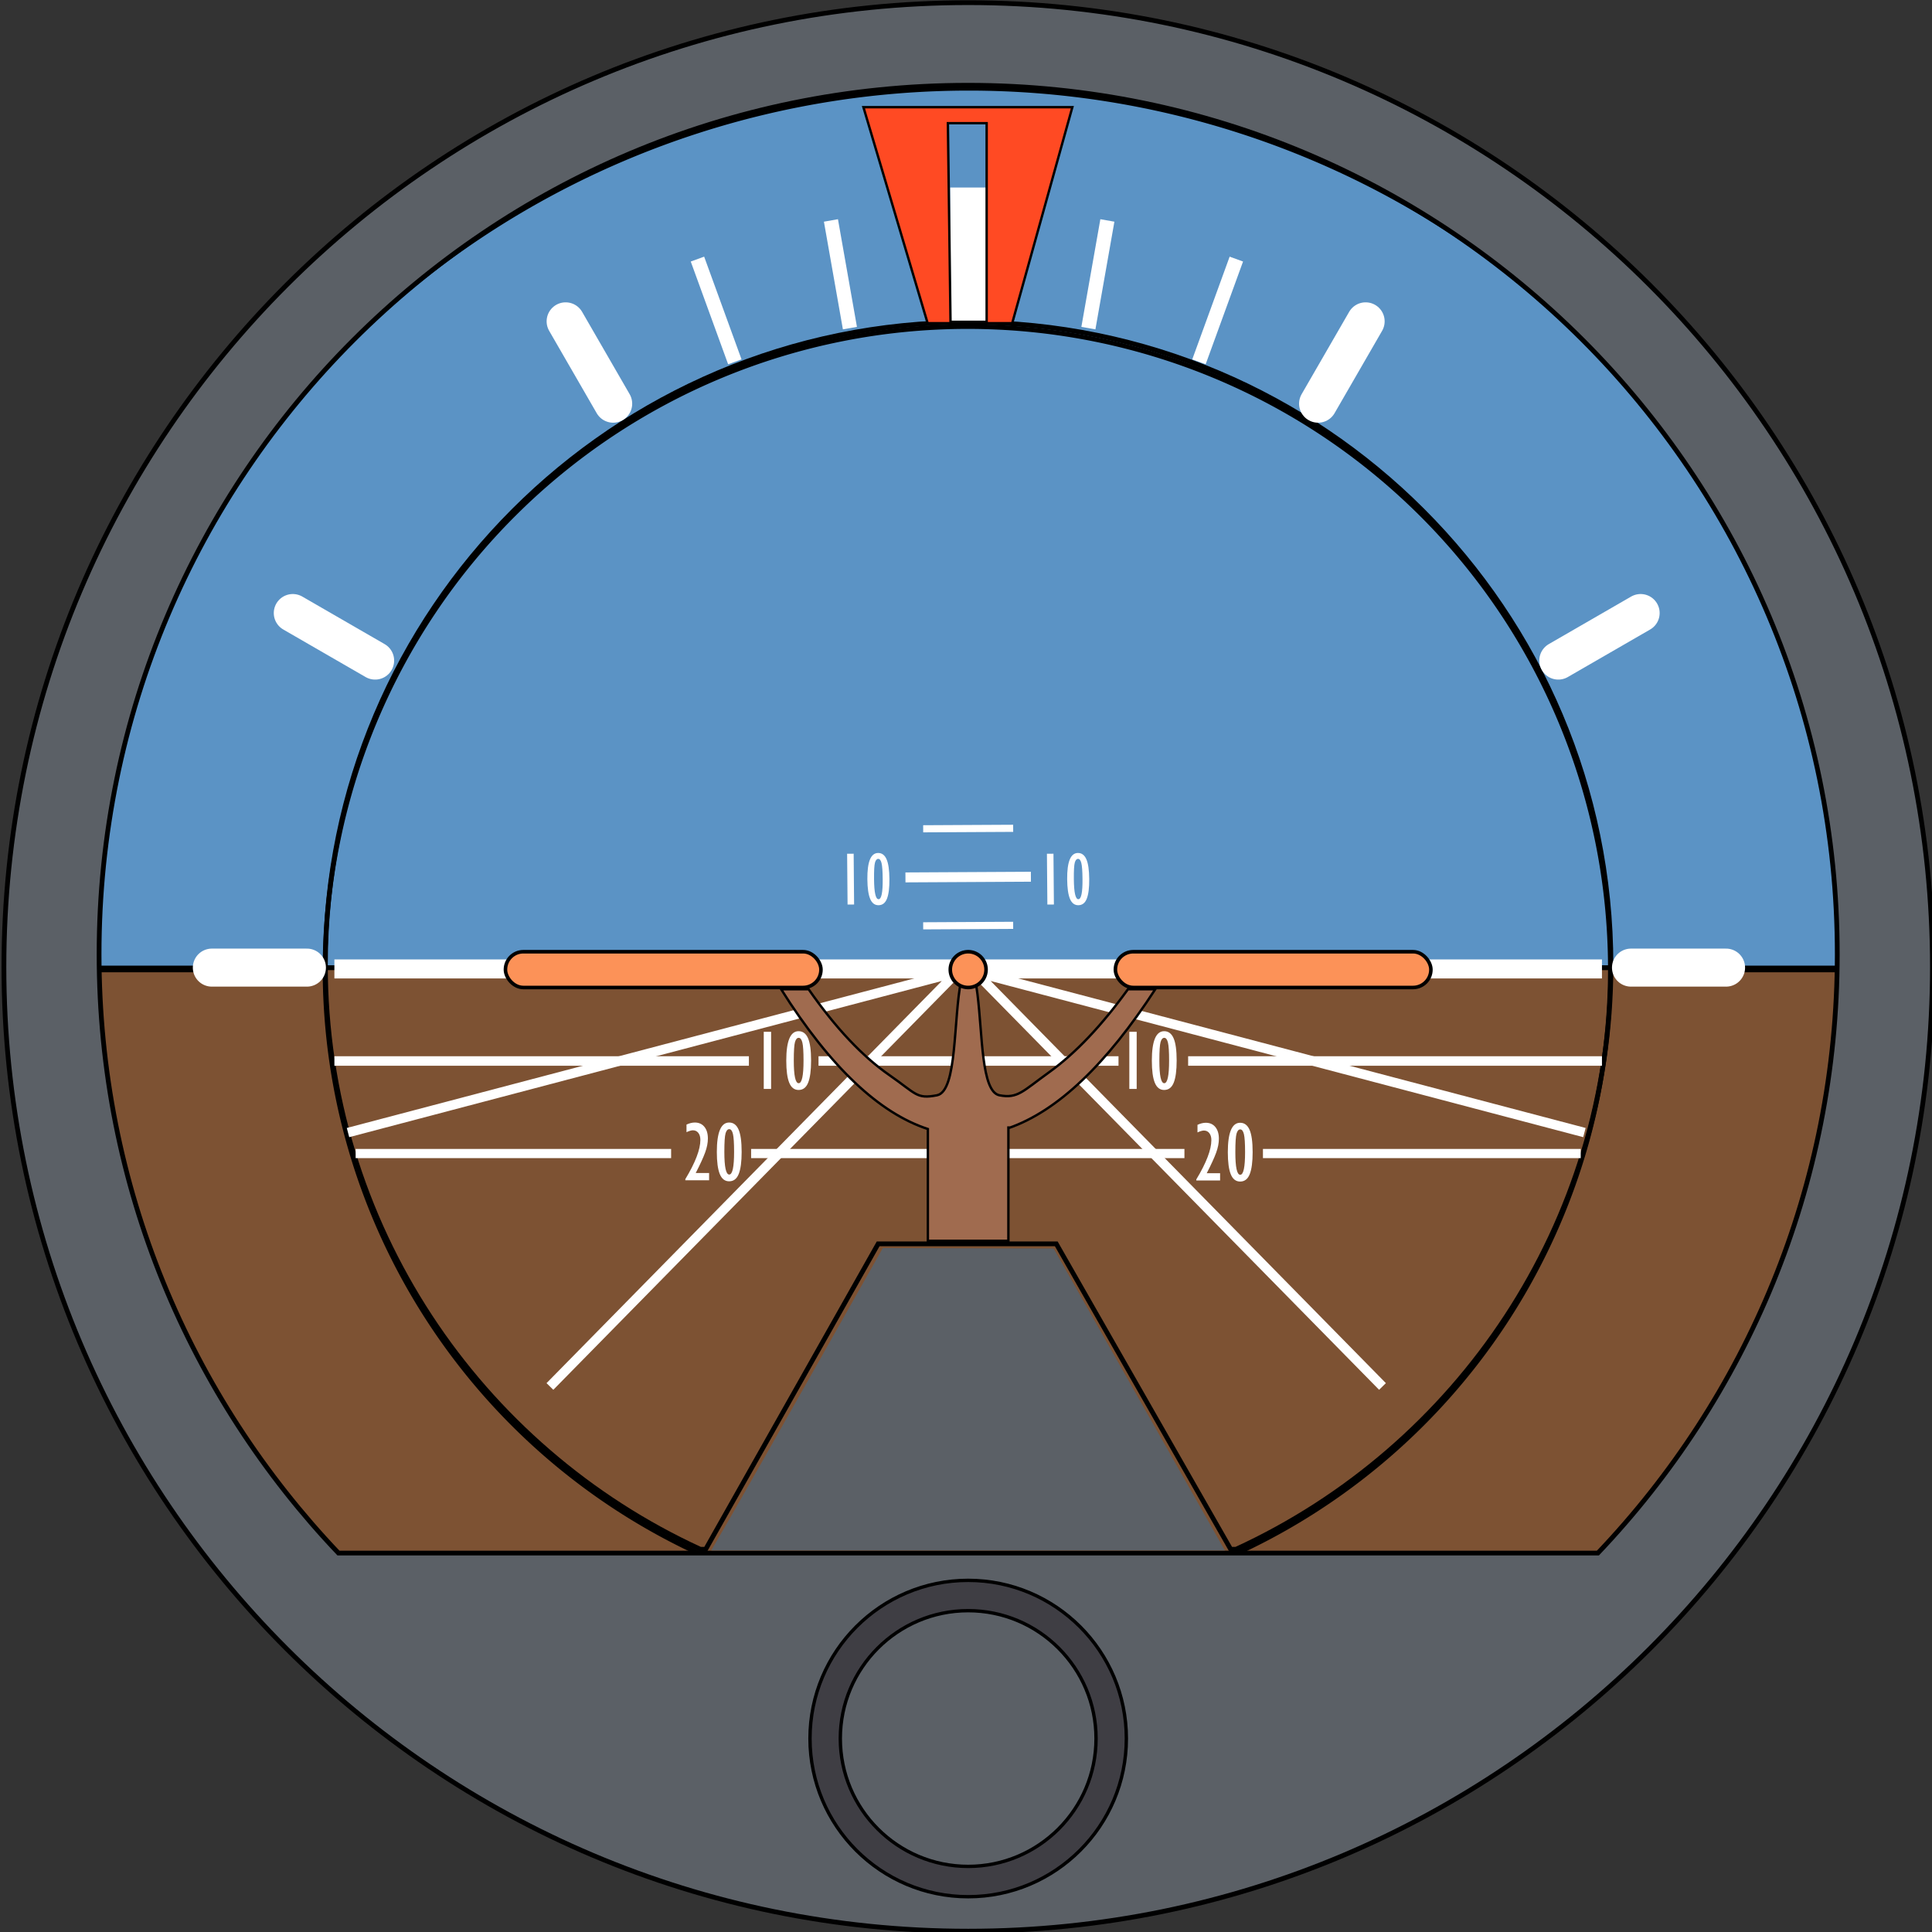 <?xml version="1.0" encoding="UTF-8" standalone="no"?>
<!-- Created with Inkscape (http://www.inkscape.org/) -->
<svg
   xmlns:dc="http://purl.org/dc/elements/1.1/"
   xmlns:cc="http://creativecommons.org/ns#"
   xmlns:rdf="http://www.w3.org/1999/02/22-rdf-syntax-ns#"
   xmlns:svg="http://www.w3.org/2000/svg"
   xmlns="http://www.w3.org/2000/svg"
   xmlns:sodipodi="http://sodipodi.sourceforge.net/DTD/sodipodi-0.dtd"
   xmlns:inkscape="http://www.inkscape.org/namespaces/inkscape"
   width="281.25"
   height="281.25"
   id="svg2"
   sodipodi:version="0.32"
   inkscape:version="0.46"
   sodipodi:docname="Sigmatek Attitude.svg"
   version="1.0"
   inkscape:output_extension="org.inkscape.output.svg.inkscape">
  <rect width="100%" height="100%" fill="#333333" stroke="none"/>
  <defs
     id="defs4">
    <inkscape:perspective
       sodipodi:type="inkscape:persp3d"
       inkscape:vp_x="0 : 526.18109 : 1"
       inkscape:vp_y="0 : 1000 : 0"
       inkscape:vp_z="744.09448 : 526.18109 : 1"
       inkscape:persp3d-origin="372.04724 : 350.78739 : 1"
       id="perspective10" />
    <inkscape:perspective
       id="perspective2500"
       inkscape:persp3d-origin="372.04724 : 350.78739 : 1"
       inkscape:vp_z="744.09448 : 526.18109 : 1"
       inkscape:vp_y="0 : 1000 : 0"
       inkscape:vp_x="0 : 526.18109 : 1"
       sodipodi:type="inkscape:persp3d" />
    <inkscape:perspective
       id="perspective3005"
       inkscape:persp3d-origin="372.04724 : 350.78739 : 1"
       inkscape:vp_z="744.09448 : 526.18109 : 1"
       inkscape:vp_y="0 : 1000 : 0"
       inkscape:vp_x="0 : 526.18109 : 1"
       sodipodi:type="inkscape:persp3d" />
    <inkscape:perspective
       id="perspective3158"
       inkscape:persp3d-origin="372.04724 : 350.78739 : 1"
       inkscape:vp_z="744.09448 : 526.18109 : 1"
       inkscape:vp_y="0 : 1000 : 0"
       inkscape:vp_x="0 : 526.18109 : 1"
       sodipodi:type="inkscape:persp3d" />
    <inkscape:perspective
       id="perspective3288"
       inkscape:persp3d-origin="372.04724 : 350.78739 : 1"
       inkscape:vp_z="744.09448 : 526.18109 : 1"
       inkscape:vp_y="0 : 1000 : 0"
       inkscape:vp_x="0 : 526.18109 : 1"
       sodipodi:type="inkscape:persp3d" />
    <inkscape:perspective
       id="perspective4361"
       inkscape:persp3d-origin="372.04724 : 350.78739 : 1"
       inkscape:vp_z="744.09448 : 526.18109 : 1"
       inkscape:vp_y="0 : 1000 : 0"
       inkscape:vp_x="0 : 526.18109 : 1"
       sodipodi:type="inkscape:persp3d" />
    <inkscape:perspective
       id="perspective4438"
       inkscape:persp3d-origin="372.04724 : 350.78739 : 1"
       inkscape:vp_z="744.09448 : 526.18109 : 1"
       inkscape:vp_y="0 : 1000 : 0"
       inkscape:vp_x="0 : 526.18109 : 1"
       sodipodi:type="inkscape:persp3d" />
    <inkscape:perspective
       id="perspective4571"
       inkscape:persp3d-origin="372.04724 : 350.78739 : 1"
       inkscape:vp_z="744.09448 : 526.18109 : 1"
       inkscape:vp_y="0 : 1000 : 0"
       inkscape:vp_x="0 : 526.18109 : 1"
       sodipodi:type="inkscape:persp3d" />
  </defs>
  <sodipodi:namedview
     id="base"
     pagecolor="#ffffff"
     bordercolor="#666666"
     borderopacity="1.0"
     gridtolerance="10000"
     guidetolerance="10"
     objecttolerance="10"
     inkscape:pageopacity="0.0"
     inkscape:pageshadow="2"
     inkscape:zoom="1.7884443"
     inkscape:cx="140.62501"
     inkscape:cy="140.62502"
     inkscape:document-units="px"
     inkscape:current-layer="layer1"
     showgrid="false"
     showguides="true"
     inkscape:guide-bbox="true">
    <inkscape:grid
       type="xygrid"
       id="grid4137"
       visible="true"
       enabled="true" />
  </sodipodi:namedview>
  <g
     inkscape:label="Layer 1"
     inkscape:groupmode="layer"
     id="layer1"
     transform="translate(-504.715,-218.134)">
    <g
       id="g4580"
       transform="matrix(0.692,0,0,0.692,155.678,154.034)"
       inkscape:export-filename="F:\Aviation\SVGs\Attitude Indicator\Sigmatek Attitude.png"
       inkscape:export-xdpi="90"
       inkscape:export-ydpi="90">
      <g
         transform="matrix(1.375,0,0,1.375,-265.224,-112.4)"
         id="g4131">
        <path
           sodipodi:end="3.1415927"
           sodipodi:start="0"
           transform="matrix(0.962,0,0,0.962,377.794,-345.851)"
           d="M 483.735,668.65 A 140.535,140.535 0 1 1 202.666,668.65 L 343.201,668.65 z"
           sodipodi:ry="140.53474"
           sodipodi:rx="140.53474"
           sodipodi:cy="668.64954"
           sodipodi:cx="343.20062"
           id="path4133"
           style="fill:#7d5233;fill-opacity:1;fill-rule:evenodd;stroke:#000000;stroke-width:1;stroke-linecap:square;stroke-linejoin:miter;stroke-miterlimit:4;stroke-dasharray:none;stroke-dashoffset:0;stroke-opacity:1"
           sodipodi:type="arc" />
        <path
           sodipodi:end="6.2831853"
           sodipodi:start="3.1415927"
           transform="matrix(0.962,0,0,0.962,377.794,-345.914)"
           d="M 202.666,668.65 A 140.535,140.535 0 0 1 483.735,668.65 L 343.201,668.65 z"
           sodipodi:ry="140.53474"
           sodipodi:rx="140.53474"
           sodipodi:cy="668.64954"
           sodipodi:cx="343.20062"
           id="path4135"
           style="fill:#5b93c5;fill-opacity:1;fill-rule:evenodd;stroke:#000000;stroke-width:1;stroke-linecap:square;stroke-linejoin:miter;stroke-miterlimit:4;stroke-dasharray:none;stroke-dashoffset:0;stroke-opacity:1"
           sodipodi:type="arc" />
      </g>
      <g
         transform="translate(0,-1.156)"
         id="g4123">
        <path
           sodipodi:type="arc"
           style="fill:#7d5233;fill-opacity:1;fill-rule:evenodd;stroke:#000000;stroke-width:1;stroke-linecap:square;stroke-linejoin:miter;stroke-miterlimit:4;stroke-dasharray:none;stroke-dashoffset:0;stroke-opacity:1"
           id="path4097"
           sodipodi:cx="343.20062"
           sodipodi:cy="668.64954"
           sodipodi:rx="140.53474"
           sodipodi:ry="140.53474"
           d="M 483.735,668.65 A 140.535,140.535 0 1 1 202.666,668.65 L 343.201,668.65 z"
           transform="matrix(0.962,0,0,0.962,377.794,-345.851)"
           sodipodi:start="0"
           sodipodi:end="3.1415927" />
        <path
           sodipodi:type="arc"
           style="fill:#5b93c5;fill-opacity:1;fill-rule:evenodd;stroke:#000000;stroke-width:1;stroke-linecap:square;stroke-linejoin:miter;stroke-miterlimit:4;stroke-dasharray:none;stroke-dashoffset:0;stroke-opacity:1"
           id="path4099"
           sodipodi:cx="343.20062"
           sodipodi:cy="668.64954"
           sodipodi:rx="140.53474"
           sodipodi:ry="140.53474"
           d="M 202.666,668.65 A 140.535,140.535 0 0 1 483.735,668.65 L 343.201,668.65 z"
           transform="matrix(0.962,0,0,0.962,377.794,-345.914)"
           sodipodi:start="3.1415927"
           sodipodi:end="6.2831853" />
      </g>
      <path
         id="path4155"
         d="M 699.346,287.389 L 716.778,287.296"
         style="fill:none;fill-opacity:1;fill-rule:evenodd;stroke:#ffffff;stroke-width:1.5;stroke-linecap:square;stroke-linejoin:miter;stroke-miterlimit:4;stroke-dasharray:none;stroke-dashoffset:0;stroke-opacity:1" />
      <path
         style="fill:none;fill-opacity:1;fill-rule:evenodd;stroke:#ffffff;stroke-width:1.5;stroke-linecap:square;stroke-linejoin:miter;stroke-miterlimit:4;stroke-dasharray:none;stroke-dashoffset:0;stroke-opacity:1"
         d="M 699.346,266.977 L 716.778,266.884"
         id="path4157" />
      <path
         id="path4159"
         d="M 695.911,277.202 L 720.212,277.072"
         style="fill:none;fill-opacity:1;fill-rule:evenodd;stroke:#ffffff;stroke-width:2.091;stroke-linecap:square;stroke-linejoin:miter;stroke-miterlimit:4;stroke-dasharray:none;stroke-dashoffset:0;stroke-opacity:1" />
      <path
         id="text4161"
         d="M 682.689,282.921 L 682.596,272.234 L 683.971,272.222 L 684.064,282.909 L 682.689,282.921 z M 689.206,283.06 C 688.409,283.067 687.822,282.621 687.445,281.724 C 687.067,280.826 686.87,279.447 686.854,277.588 C 686.822,273.921 687.574,272.082 689.111,272.068 C 689.902,272.061 690.494,272.495 690.884,273.369 C 691.274,274.244 691.478,275.636 691.494,277.548 C 691.51,279.381 691.34,280.756 690.983,281.673 C 690.627,282.591 690.034,283.053 689.206,283.06 L 689.206,283.06 z M 690.08,277.56 C 690.066,275.909 689.985,274.787 689.836,274.195 C 689.688,273.602 689.455,273.307 689.137,273.31 C 688.83,273.313 688.603,273.575 688.457,274.097 C 688.31,274.619 688.245,275.779 688.26,277.576 C 688.285,280.393 688.601,281.8 689.211,281.794 C 689.815,281.789 690.105,280.378 690.08,277.56 L 690.08,277.56 z"
         style="font-size:16px;font-style:normal;font-variant:normal;font-weight:normal;font-stretch:normal;text-align:start;line-height:100%;writing-mode:lr-tb;text-anchor:start;fill:#ffffff;fill-opacity:1;fill-rule:nonzero;stroke:none;stroke-width:1px;stroke-linecap:butt;stroke-linejoin:miter;marker:none;marker-start:none;marker-mid:none;marker-end:none;stroke-miterlimit:4;stroke-dashoffset:0;stroke-opacity:1;visibility:visible;display:inline;overflow:visible;enable-background:accumulate;font-family:Gill Sans MT Condensed;-inkscape-font-specification:'Gill Sans MT Condensed,'" />
      <path
         id="text4165"
         d="M 724.721,282.921 L 724.628,272.234 L 726.003,272.222 L 726.096,282.909 L 724.721,282.921 z M 731.238,283.06 C 730.441,283.067 729.854,282.621 729.476,281.724 C 729.099,280.826 728.902,279.447 728.886,277.588 C 728.854,273.921 729.606,272.082 731.143,272.068 C 731.934,272.061 732.525,272.495 732.916,273.369 C 733.306,274.244 733.51,275.636 733.526,277.548 C 733.542,279.381 733.372,280.756 733.015,281.673 C 732.659,282.591 732.066,283.053 731.238,283.06 L 731.238,283.06 z M 732.112,277.56 C 732.098,275.909 732.017,274.787 731.868,274.195 C 731.72,273.602 731.487,273.307 731.169,273.31 C 730.862,273.313 730.635,273.575 730.488,274.097 C 730.342,274.62 730.276,275.779 730.292,277.576 C 730.316,280.393 730.633,281.8 731.243,281.794 C 731.847,281.789 732.137,280.378 732.112,277.56 L 732.112,277.56 z"
         style="font-size:16px;font-style:normal;font-variant:normal;font-weight:normal;font-stretch:normal;text-align:start;line-height:100%;writing-mode:lr-tb;text-anchor:start;fill:#ffffff;fill-opacity:1;fill-rule:nonzero;stroke:none;stroke-width:1px;stroke-linecap:butt;stroke-linejoin:miter;marker:none;marker-start:none;marker-mid:none;marker-end:none;stroke-miterlimit:4;stroke-dashoffset:0;stroke-opacity:1;visibility:visible;display:inline;overflow:visible;enable-background:accumulate;font-family:Gill Sans MT Condensed;-inkscape-font-specification:'Gill Sans MT Condensed,'" />
      <path
         d="M 708.038,110.566 C 607.118,110.566 525.233,192.451 525.233,293.372 C 525.233,342.183 544.39,386.549 575.595,419.349 L 840.529,419.349 C 871.733,386.549 890.891,342.183 890.891,293.372 C 890.891,192.451 808.959,110.566 708.038,110.566 z M 910.909,296.037 C 910.909,408.008 820.033,498.884 708.062,498.884 C 596.09,498.884 505.215,408.008 505.215,296.037 C 505.215,184.065 596.09,93.19 708.062,93.19 C 820.033,93.19 910.909,184.065 910.909,296.037 z"
         style="fill:#5b6066;fill-opacity:1;fill-rule:evenodd;stroke:#000000;stroke-width:1;stroke-linecap:square;stroke-linejoin:miter;stroke-miterlimit:4;stroke-dashoffset:0;stroke-opacity:1"
         id="path2510" />
      <path
         id="path3167"
         d="M 708.062,160.421 C 633.429,160.421 572.843,221.007 572.843,295.639 C 572.843,350.165 605.19,397.172 651.718,418.546 L 652.843,418.546 L 689.124,354.296 L 726.593,354.296 L 763.281,418.546 L 764.406,418.546 C 810.934,397.172 843.281,350.165 843.281,295.639 C 843.281,221.007 782.694,160.421 708.062,160.421 z"
         style="fill:none;fill-opacity:1;fill-rule:evenodd;stroke:#000000;stroke-width:1;stroke-linecap:square;stroke-linejoin:miter;stroke-miterlimit:4;stroke-dashoffset:0;stroke-opacity:1" />
      <path
         id="path4153"
         d="M 574.735,296.463 L 841.389,296.463"
         style="fill:none;fill-rule:evenodd;stroke:#ffffff;stroke-width:4;stroke-linecap:butt;stroke-linejoin:miter;stroke-opacity:1" />
      <path
         sodipodi:nodetypes="cccccc"
         id="path4247"
         d="M 662.399,335.295 L 753.555,335.295 M 770.072,335.295 L 836.92,335.295 M 579.203,335.295 L 645.571,335.295"
         style="fill:none;fill-rule:evenodd;stroke:#ffffff;stroke-width:1.933;stroke-linecap:butt;stroke-linejoin:miter;stroke-opacity:1" />
      <path
         sodipodi:nodetypes="cccccc"
         id="path4245"
         d="M 754.334,315.829 L 841.389,315.829 M 676.579,315.829 L 739.687,315.829 M 574.735,315.829 L 661.932,315.829"
         style="fill:none;fill-rule:evenodd;stroke:#ffffff;stroke-width:2;stroke-linecap:butt;stroke-linejoin:miter;stroke-opacity:1" />
      <path
         d="M 795.221,384.299 L 709.521,297.102 L 837.699,330.885 M 620.076,384.299 L 705.775,297.102 L 577.598,330.885"
         style="fill:none;fill-rule:evenodd;stroke:#ffffff;stroke-width:2;stroke-linecap:butt;stroke-linejoin:miter;stroke-opacity:1"
         id="path4378" />
      <path
         id="flowRoot4463"
         d="M 494.349,137.346 L 494.349,125.323 L 495.896,125.323 L 495.896,137.346 L 494.349,137.346 z M 501.679,137.566 C 500.782,137.566 500.126,137.059 499.71,136.046 C 499.294,135.032 499.086,133.479 499.086,131.387 C 499.086,127.263 499.95,125.2 501.679,125.2 C 502.569,125.2 503.23,125.694 503.661,126.681 C 504.091,127.668 504.307,129.237 504.307,131.387 C 504.307,133.45 504.102,134.995 503.691,136.024 C 503.281,137.052 502.61,137.566 501.679,137.566 L 501.679,137.566 z M 502.716,131.387 C 502.716,129.53 502.635,128.267 502.474,127.599 C 502.313,126.931 502.054,126.597 501.696,126.597 C 501.351,126.597 501.093,126.89 500.923,127.476 C 500.753,128.062 500.668,129.366 500.668,131.387 C 500.668,134.557 501.011,136.142 501.696,136.142 C 502.376,136.142 502.716,134.557 502.716,131.387 L 502.716,131.387 z"
         style="font-size:18px;font-style:normal;font-variant:normal;font-weight:normal;font-stretch:normal;text-align:start;line-height:100%;writing-mode:lr-tb;text-anchor:start;fill:#ffffff;fill-opacity:1;fill-rule:nonzero;stroke:none;stroke-width:1px;stroke-linecap:butt;stroke-linejoin:miter;marker:none;marker-start:none;marker-mid:none;marker-end:none;stroke-miterlimit:4;stroke-dashoffset:0;stroke-opacity:1;visibility:visible;display:inline;overflow:visible;enable-background:accumulate;font-family:Gill Sans MT Condensed;-inkscape-font-specification:'Gill Sans MT Condensed,'"
         transform="translate(247.614,184.359)" />
      <g
         transform="translate(264.552,203.45)"
         id="g3317">
        <path
           sodipodi:nodetypes="cssccccccccccssscc"
           style="fill:#a06b4f;fill-opacity:1;fill-rule:evenodd;stroke:#000000;stroke-width:0.5;stroke-linecap:square;stroke-linejoin:miter;stroke-miterlimit:4;stroke-dashoffset:0;stroke-opacity:1"
           d="M 442.031,95.406 C 440.357,103.544 441.269,118.762 436.938,119.594 C 432.606,120.425 432.616,119.292 426.969,115.375 C 421.321,111.458 415.637,105.464 409.938,97.281 L 404.156,97.281 C 414.512,113.689 424.803,123.343 435.031,126.688 L 435.031,150.212 L 451.969,150.212 L 451.969,126.375 L 452,126.375 L 452,126.5 C 462.353,122.908 472.635,113.018 482.875,97.281 L 477.125,97.281 C 471.621,104.907 466.081,110.763 460.531,114.75 C 454.981,118.737 453.941,120.332 450.094,119.594 C 446.247,118.855 446.531,106.77 445.469,98.375 C 445.335,97.318 445.187,96.316 445,95.406 L 442.031,95.406 z"
           id="path3232" />
        <rect
           style="fill:#fc9258;fill-opacity:1;fill-rule:evenodd;stroke:#000000;stroke-width:0.75;stroke-linecap:square;stroke-linejoin:miter;stroke-miterlimit:4;stroke-dasharray:none;stroke-dashoffset:0;stroke-opacity:1"
           id="rect3175"
           width="66.373"
           height="7.524"
           x="346.167"
           y="89.392"
           ry="3.762" />
        <rect
           style="fill:#fc9258;fill-opacity:1;fill-rule:evenodd;stroke:#000000;stroke-width:0.75;stroke-linecap:square;stroke-linejoin:miter;stroke-miterlimit:4;stroke-dasharray:none;stroke-dashoffset:0;stroke-opacity:1"
           id="rect3177"
           width="66.373"
           height="7.524"
           x="474.48"
           y="89.392"
           ry="3.762" />
        <path
           sodipodi:type="arc"
           style="fill:#fc9258;fill-opacity:1;fill-rule:evenodd;stroke:#000000;stroke-width:0.75;stroke-linecap:square;stroke-linejoin:miter;stroke-miterlimit:4;stroke-dasharray:none;stroke-dashoffset:0;stroke-opacity:1"
           id="path3179"
           sodipodi:cx="251.78818"
           sodipodi:cy="295.92279"
           sodipodi:rx="3.7620432"
           sodipodi:ry="3.7620432"
           d="M 255.55,295.923 A 3.762,3.762 0 1 1 248.026,295.923 A 3.762,3.762 0 1 1 255.55,295.923 z"
           transform="translate(191.722,-202.769)" />
      </g>
      <path
         id="path4095"
         d="M 657.653,412.506 C 659.657,409.049 667.778,394.736 675.699,380.701 L 690.101,355.183 L 708.069,355.23 L 726.036,355.277 L 744.048,387.035 L 762.06,418.794 L 708.034,418.794 L 654.008,418.794 L 657.653,412.506 z"
         style="fill:#5b6066;fill-opacity:1;stroke:none;stroke-width:1px;stroke-linecap:butt;stroke-linejoin:miter;stroke-opacity:1" />
      <path
         d="M 741.339,458.362 C 741.339,476.731 726.431,491.639 708.062,491.639 C 689.693,491.639 674.785,476.731 674.785,458.362 C 674.785,439.993 689.693,425.085 708.062,425.085 C 726.431,425.085 741.339,439.993 741.339,458.362 z M 734.96,458.362 C 734.96,473.21 722.91,485.261 708.062,485.261 C 693.214,485.261 681.163,473.21 681.163,458.362 C 681.163,443.514 693.214,431.464 708.062,431.464 C 722.91,431.464 734.96,443.514 734.96,458.362 z"
         style="fill:#3f3e44;fill-opacity:1;fill-rule:evenodd;stroke:#000000;stroke-width:0.707;stroke-linecap:square;stroke-linejoin:miter;stroke-miterlimit:4;stroke-dashoffset:0;stroke-opacity:1"
         id="path2833" />
      <path
         id="path4139"
         d="M 548.955,296.185 L 568.955,296.185"
         style="fill:none;fill-rule:evenodd;stroke:#ffffff;stroke-width:8;stroke-linecap:round;stroke-linejoin:miter;stroke-miterlimit:4;stroke-dasharray:none;stroke-opacity:1" />
      <path
         style="fill:none;fill-rule:evenodd;stroke:#ffffff;stroke-width:8;stroke-linecap:round;stroke-linejoin:miter;stroke-miterlimit:4;stroke-dasharray:none;stroke-opacity:1"
         d="M 847.496,296.185 L 867.496,296.185"
         id="path4141" />
      <path
         style="fill:none;fill-rule:evenodd;stroke:#ffffff;stroke-width:8;stroke-linecap:round;stroke-linejoin:miter;stroke-miterlimit:4;stroke-dasharray:none;stroke-opacity:1"
         d="M 583.303,231.594 L 565.983,221.594"
         id="path4143" />
      <path
         style="fill:none;fill-rule:evenodd;stroke:#ffffff;stroke-width:8;stroke-linecap:round;stroke-linejoin:miter;stroke-miterlimit:4;stroke-dasharray:none;stroke-opacity:1"
         d="M 832.204,231.594 L 849.525,221.594"
         id="path4145" />
      <path
         style="fill:none;fill-rule:evenodd;stroke:#ffffff;stroke-width:8;stroke-linecap:square;stroke-linejoin:miter;stroke-miterlimit:4;stroke-dasharray:none;stroke-opacity:1"
         d="M 708.269,136.079 L 708.269,156.079"
         id="path4147" />
      <path
         style="fill:none;fill-rule:evenodd;stroke:#ffffff;stroke-width:8;stroke-linecap:round;stroke-linejoin:miter;stroke-miterlimit:4;stroke-dasharray:none;stroke-opacity:1"
         d="M 791.673,160.231 L 781.673,177.552"
         id="path4149" />
      <path
         style="fill:none;fill-rule:evenodd;stroke:#ffffff;stroke-width:8;stroke-linecap:round;stroke-linejoin:miter;stroke-miterlimit:4;stroke-dasharray:none;stroke-opacity:1"
         d="M 623.381,160.231 L 633.381,177.552"
         id="path4151" />
      <path
         id="flowRoot4471"
         d="M 494.349,137.346 L 494.349,125.323 L 495.896,125.323 L 495.896,137.346 L 494.349,137.346 z M 501.679,137.566 C 500.782,137.566 500.126,137.059 499.71,136.046 C 499.294,135.032 499.086,133.479 499.086,131.387 C 499.086,127.263 499.95,125.2 501.679,125.2 C 502.569,125.2 503.23,125.694 503.661,126.681 C 504.091,127.668 504.307,129.237 504.307,131.387 C 504.307,133.45 504.102,134.995 503.691,136.024 C 503.281,137.052 502.61,137.566 501.679,137.566 L 501.679,137.566 z M 502.716,131.387 C 502.716,129.53 502.635,128.267 502.474,127.599 C 502.313,126.931 502.054,126.597 501.696,126.597 C 501.351,126.597 501.093,126.89 500.923,127.476 C 500.753,128.062 500.668,129.366 500.668,131.387 C 500.668,134.557 501.011,136.142 501.696,136.142 C 502.376,136.142 502.716,134.557 502.716,131.387 L 502.716,131.387 z"
         style="font-size:18px;font-style:normal;font-variant:normal;font-weight:normal;font-stretch:normal;text-align:start;line-height:100%;writing-mode:lr-tb;text-anchor:start;fill:#ffffff;fill-opacity:1;fill-rule:nonzero;stroke:none;stroke-width:1px;stroke-linecap:butt;stroke-linejoin:miter;marker:none;marker-start:none;marker-mid:none;marker-end:none;stroke-miterlimit:4;stroke-dashoffset:0;stroke-opacity:1;visibility:visible;display:inline;overflow:visible;enable-background:accumulate;font-family:Gill Sans MT Condensed;-inkscape-font-specification:'Gill Sans MT Condensed,'"
         transform="translate(170.709,184.359)" />
      <path
         id="flowRoot4479"
         d="M 492.459,137.346 L 492.459,137.109 C 494.568,133.617 495.623,130.863 495.623,128.847 C 495.623,128.238 495.481,127.75 495.197,127.384 C 494.913,127.018 494.533,126.835 494.059,126.835 C 493.725,126.835 493.273,126.967 492.705,127.23 L 492.705,125.631 C 493.326,125.344 493.909,125.2 494.454,125.2 C 495.304,125.2 495.975,125.5 496.467,126.101 C 496.959,126.701 497.205,127.523 497.205,128.566 C 497.205,129.469 497.012,130.45 496.625,131.511 C 496.238,132.571 495.579,134.007 494.647,135.817 L 497.46,135.817 L 497.46,137.346 L 492.459,137.346 z M 501.679,137.566 C 500.782,137.566 500.126,137.059 499.71,136.046 C 499.294,135.032 499.086,133.479 499.086,131.387 C 499.086,127.263 499.95,125.2 501.679,125.2 C 502.569,125.2 503.23,125.694 503.661,126.681 C 504.091,127.668 504.307,129.237 504.307,131.387 C 504.307,133.45 504.102,134.995 503.691,136.024 C 503.281,137.052 502.61,137.566 501.679,137.566 L 501.679,137.566 z M 502.716,131.387 C 502.716,129.53 502.635,128.267 502.474,127.599 C 502.313,126.931 502.054,126.597 501.696,126.597 C 501.351,126.597 501.093,126.89 500.923,127.476 C 500.753,128.062 500.668,129.366 500.668,131.387 C 500.668,134.557 501.011,136.142 501.696,136.142 C 502.376,136.142 502.716,134.557 502.716,131.387 L 502.716,131.387 z"
         style="font-size:18px;font-style:normal;font-variant:normal;font-weight:normal;font-stretch:normal;text-align:start;line-height:100%;writing-mode:lr-tb;text-anchor:start;fill:#ffffff;fill-opacity:1;fill-rule:nonzero;stroke:none;stroke-width:1px;stroke-linecap:butt;stroke-linejoin:miter;marker:none;marker-start:none;marker-mid:none;marker-end:none;stroke-miterlimit:4;stroke-dashoffset:0;stroke-opacity:1;visibility:visible;display:inline;overflow:visible;enable-background:accumulate;font-family:Gill Sans MT Condensed;-inkscape-font-specification:'Gill Sans MT Condensed,'"
         transform="translate(263.597,203.624)" />
      <path
         id="flowRoot4489"
         d="M 492.459,137.346 L 492.459,137.109 C 494.568,133.617 495.623,130.863 495.623,128.847 C 495.623,128.238 495.481,127.75 495.197,127.384 C 494.913,127.018 494.533,126.835 494.059,126.835 C 493.725,126.835 493.273,126.967 492.705,127.23 L 492.705,125.631 C 493.326,125.344 493.909,125.2 494.454,125.2 C 495.304,125.2 495.975,125.5 496.467,126.101 C 496.959,126.701 497.205,127.523 497.205,128.566 C 497.205,129.469 497.012,130.45 496.625,131.511 C 496.238,132.571 495.579,134.007 494.647,135.817 L 497.46,135.817 L 497.46,137.346 L 492.459,137.346 z M 501.679,137.566 C 500.782,137.566 500.126,137.059 499.71,136.046 C 499.294,135.032 499.086,133.479 499.086,131.387 C 499.086,127.263 499.95,125.2 501.679,125.2 C 502.569,125.2 503.23,125.694 503.661,126.681 C 504.091,127.668 504.307,129.237 504.307,131.387 C 504.307,133.45 504.102,134.995 503.691,136.024 C 503.281,137.052 502.61,137.566 501.679,137.566 L 501.679,137.566 z M 502.716,131.387 C 502.716,129.53 502.635,128.267 502.474,127.599 C 502.313,126.931 502.054,126.597 501.696,126.597 C 501.351,126.597 501.093,126.89 500.923,127.476 C 500.753,128.062 500.668,129.366 500.668,131.387 C 500.668,134.557 501.011,136.142 501.696,136.142 C 502.376,136.142 502.716,134.557 502.716,131.387 L 502.716,131.387 z"
         style="font-size:18px;font-style:normal;font-variant:normal;font-weight:normal;font-stretch:normal;text-align:start;line-height:100%;writing-mode:lr-tb;text-anchor:start;fill:#ffffff;fill-opacity:1;fill-rule:nonzero;stroke:none;stroke-width:1px;stroke-linecap:butt;stroke-linejoin:miter;marker:none;marker-start:none;marker-mid:none;marker-end:none;stroke-miterlimit:4;stroke-dashoffset:0;stroke-opacity:1;visibility:visible;display:inline;overflow:visible;enable-background:accumulate;font-family:Gill Sans MT Condensed;-inkscape-font-specification:'Gill Sans MT Condensed,'"
         transform="translate(156.101,203.573)" />
      <path
         style="fill:none;fill-rule:evenodd;stroke:#ffffff;stroke-width:3;stroke-linecap:square;stroke-linejoin:miter;stroke-miterlimit:4;stroke-dasharray:none;stroke-opacity:1"
         d="M 679.452,140.482 L 682.925,160.179"
         id="path4500" />
      <path
         style="fill:none;fill-rule:evenodd;stroke:#ffffff;stroke-width:3;stroke-linecap:square;stroke-linejoin:miter;stroke-miterlimit:4;stroke-dasharray:none;stroke-opacity:1"
         d="M 737.085,140.482 L 733.612,160.179"
         id="path4502" />
      <path
         style="fill:none;fill-rule:evenodd;stroke:#ffffff;stroke-width:3;stroke-linecap:square;stroke-linejoin:miter;stroke-miterlimit:4;stroke-dasharray:none;stroke-opacity:1"
         d="M 651.623,148.544 L 658.463,167.338"
         id="path4504" />
      <path
         style="fill:none;fill-rule:evenodd;stroke:#ffffff;stroke-width:3;stroke-linecap:square;stroke-linejoin:miter;stroke-miterlimit:4;stroke-dasharray:none;stroke-opacity:1"
         d="M 763.963,148.544 L 757.123,167.338"
         id="path4506" />
      <path
         sodipodi:nodetypes="ccccccccccc"
         id="path4508"
         d="M 686.025,115.178 L 729.976,115.178 L 717.324,160.622 L 711.949,160.622 L 711.949,118.548 L 711.949,118.548 L 703.794,118.548 L 704.35,160.622 L 704.35,160.622 L 699.531,160.622 L 686.025,115.178 z"
         style="fill:#ff4a23;fill-opacity:1;fill-rule:evenodd;stroke:#000000;stroke-width:0.5;stroke-linecap:butt;stroke-linejoin:miter;stroke-opacity:1" />
    </g>
  </g>
</svg>
